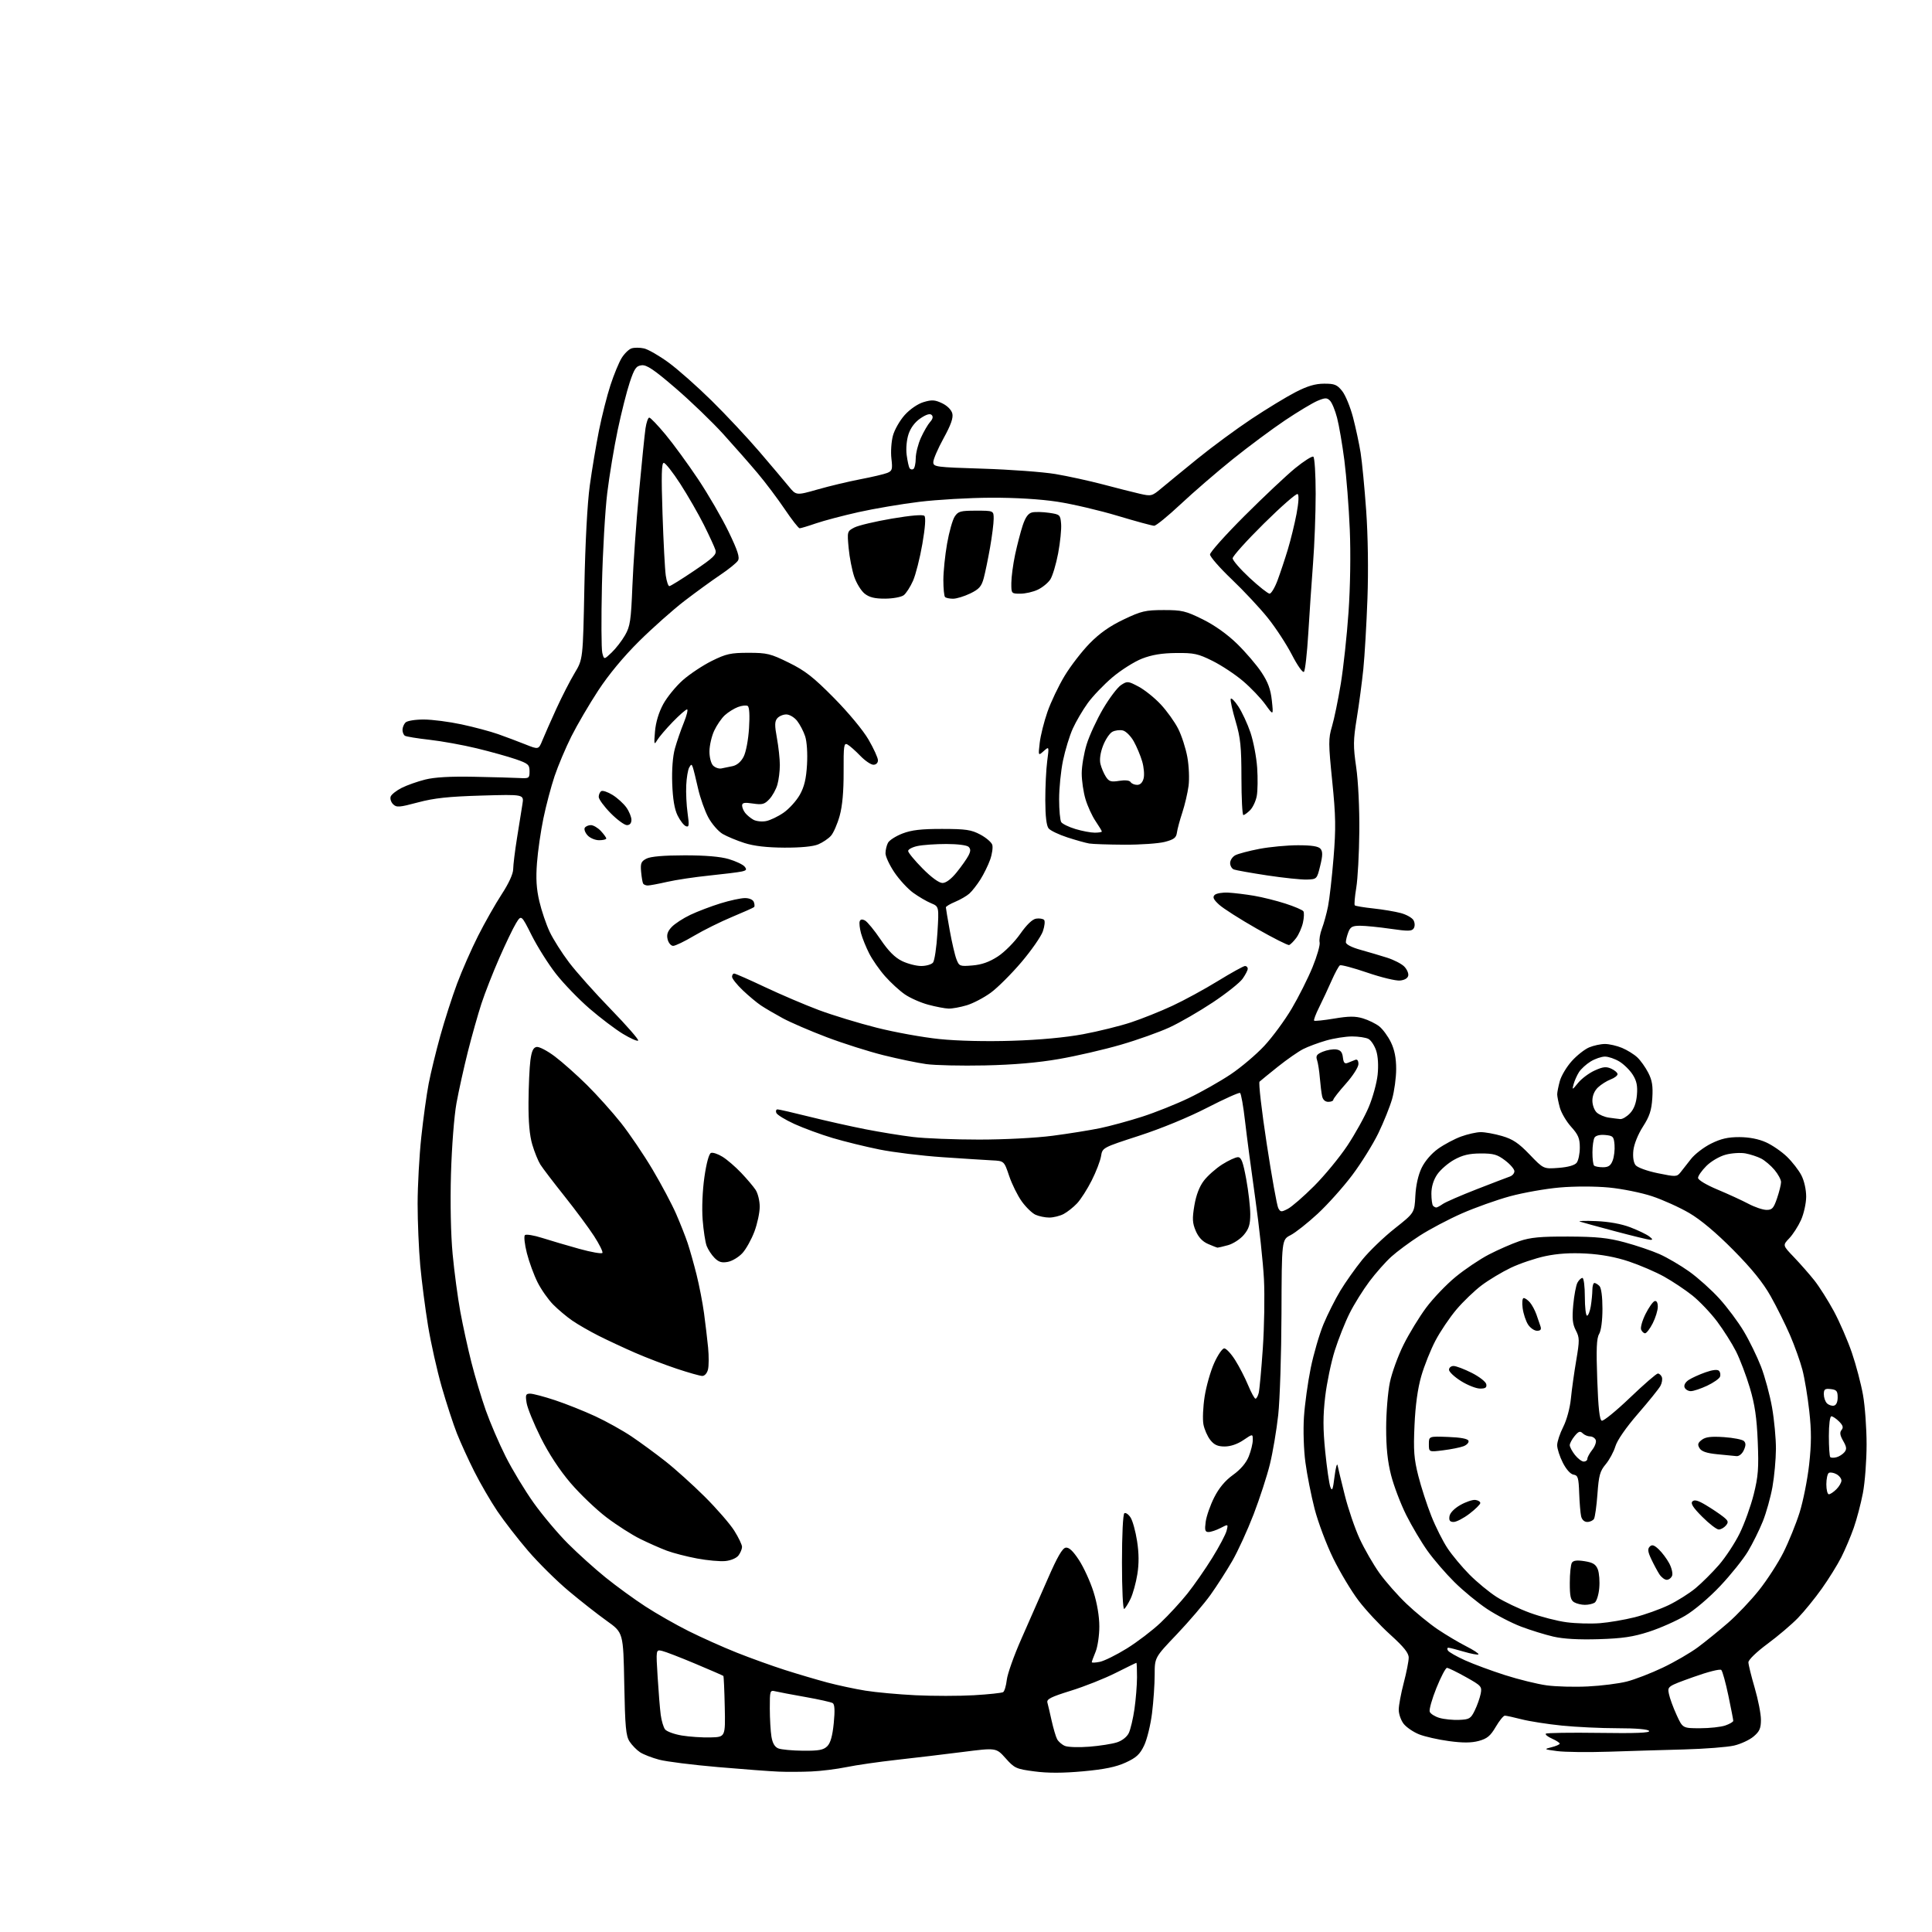 <?xml version="1.0" encoding="UTF-8" standalone="no"?>
<svg 
  version="1.1" 
  xmlns="http://www.w3.org/2000/svg" 
  xmlns:xlink="http://www.w3.org/1999/xlink" 
  xmlns:svg="http://www.w3.org/2000/svg"
  xmlns:rdf="http://www.w3.org/1999/02/22-rdf-syntax-ns#"
  xmlns:cc="http://creativecommons.org/ns#"
  xmlns:dc="http://purl.org/dc/elements/1.1/"
  viewBox="0 0 768 768"
  width="768"
  height="768"
>
<style>svg {background-color: white; }</style>"
<path stroke="none" fill="black" fill-rule="evenodd" d="M322.50,704.19C318.65,704.36 312.80,704.39 309.50,704.25C306.20,704.12 295.34,703.30 285.37,702.44C275.39,701.58 264.90,700.27 262.05,699.51C259.21,698.76 255.78,697.43 254.45,696.56C253.12,695.69 251.24,693.77 250.28,692.31C248.80,690.05 248.48,686.54 248.15,669.33C247.77,649.01 247.77,649.01 241.21,644.33C237.60,641.76 230.76,636.39 226.01,632.40C221.25,628.41 214.02,621.25 209.93,616.49C205.84,611.73 200.33,604.61 197.67,600.67C195.02,596.73 190.92,589.67 188.57,585.00C186.21,580.33 183.10,573.50 181.64,569.83C180.19,566.16 177.47,557.83 175.60,551.33C173.73,544.82 171.28,533.88 170.15,527.00C169.02,520.12 167.63,509.32 167.05,503.00C166.48,496.68 166.01,485.65 166.01,478.50C166.02,471.35 166.67,459.43 167.47,452.00C168.26,444.57 169.59,435.01 170.41,430.74C171.23,426.48 173.31,417.95 175.02,411.78C176.73,405.61 179.73,396.28 181.69,391.03C183.65,385.79 187.41,377.23 190.06,372.00C192.70,366.77 196.91,359.35 199.42,355.50C202.25,351.17 203.99,347.36 204.00,345.50C204.01,343.85 204.70,338.23 205.54,333.00C206.38,327.77 207.34,321.76 207.68,319.63C208.30,315.76 208.30,315.76 191.40,316.25C178.27,316.64 172.63,317.24 166.14,318.97C158.65,320.97 157.61,321.04 156.25,319.68C155.41,318.84 154.99,317.47 155.31,316.62C155.64,315.78 157.61,314.23 159.70,313.18C161.79,312.13 165.97,310.65 169.00,309.89C172.72,308.95 179.02,308.59 188.50,308.78C196.20,308.93 204.30,309.16 206.50,309.28C210.30,309.49 210.50,309.35 210.50,306.60C210.50,303.97 209.97,303.51 205.00,301.79C201.97,300.75 195.00,298.80 189.50,297.47C184.00,296.14 175.55,294.61 170.72,294.07C165.89,293.53 161.51,292.81 160.97,292.48C160.44,292.15 160.00,291.10 160.00,290.14C160.00,289.18 160.54,287.86 161.20,287.20C161.87,286.53 165.06,286.01 168.45,286.02C171.78,286.02 178.55,286.90 183.50,287.96C188.45,289.02 194.97,290.76 198.00,291.83C201.03,292.90 205.88,294.73 208.80,295.89C214.10,298.01 214.10,298.01 215.63,294.25C216.47,292.19 218.96,286.56 221.15,281.75C223.35,276.94 226.63,270.54 228.44,267.53C231.73,262.06 231.73,262.06 232.30,233.28C232.64,215.72 233.48,200.02 234.45,193.00C235.32,186.68 236.97,176.81 238.11,171.08C239.26,165.35 241.31,157.25 242.67,153.09C244.03,148.92 246.03,144.07 247.12,142.31C248.21,140.54 249.99,138.82 251.07,138.48C252.16,138.13 254.37,138.14 255.99,138.50C257.61,138.85 261.99,141.37 265.71,144.08C269.44,146.80 277.16,153.63 282.87,159.26C288.59,164.89 297.14,174.03 301.88,179.56C306.62,185.10 311.85,191.29 313.50,193.31C316.50,196.99 316.50,196.99 325.00,194.57C329.68,193.23 337.32,191.41 342.00,190.51C346.68,189.62 351.49,188.48 352.71,187.99C354.68,187.18 354.85,186.56 354.35,182.29C354.04,179.66 354.31,175.56 354.95,173.19C355.58,170.82 357.71,167.12 359.66,164.95C361.76,162.64 364.84,160.53 367.14,159.84C370.42,158.86 371.64,158.93 374.51,160.30C376.56,161.28 378.19,162.92 378.56,164.37C378.99,166.11 378.01,168.90 375.08,174.23C372.84,178.32 371.00,182.57 371.00,183.68C371.00,185.60 371.84,185.72 390.75,186.31C401.61,186.65 414.55,187.61 419.50,188.43C424.45,189.26 433.00,191.13 438.50,192.58C444.00,194.04 450.59,195.71 453.15,196.29C457.62,197.31 457.95,197.23 461.65,194.12C463.77,192.34 470.23,187.05 476.00,182.36C481.77,177.67 491.45,170.54 497.50,166.52C503.55,162.51 511.43,157.71 515.00,155.88C519.71,153.45 522.83,152.53 526.34,152.52C530.52,152.50 531.51,152.91 533.54,155.45C534.83,157.06 536.77,161.79 537.86,165.95C538.94,170.10 540.30,176.43 540.87,180.00C541.44,183.57 542.43,193.93 543.08,203.00C543.79,213.05 543.99,226.73 543.58,238.00C543.21,248.18 542.47,260.77 541.94,266.00C541.40,271.23 540.24,280.00 539.34,285.50C537.91,294.34 537.89,296.60 539.11,305.00C539.91,310.49 540.44,321.26 540.35,330.50C540.27,339.30 539.72,349.40 539.13,352.94C538.54,356.48 538.28,359.61 538.55,359.89C538.83,360.16 542.13,360.72 545.89,361.12C549.65,361.52 554.58,362.35 556.85,362.96C559.11,363.57 561.39,364.86 561.91,365.84C562.46,366.86 562.49,368.20 561.99,369.01C561.26,370.20 559.81,370.23 552.76,369.21C548.16,368.54 542.72,368.00 540.67,368.00C537.60,368.00 536.78,368.45 535.98,370.57C535.44,371.98 535.00,373.76 535.00,374.54C535.00,375.40 537.23,376.57 540.75,377.55C543.91,378.43 548.69,379.84 551.37,380.69C554.05,381.54 557.11,383.11 558.18,384.18C559.25,385.25 559.98,386.88 559.80,387.81C559.60,388.87 558.36,389.60 556.49,389.78C554.85,389.93 549.00,388.52 543.50,386.63C538.00,384.75 533.11,383.45 532.64,383.73C532.16,384.02 530.66,386.79 529.30,389.88C527.94,392.97 525.73,397.70 524.39,400.39C523.04,403.08 522.14,405.48 522.38,405.72C522.63,405.96 526.21,405.59 530.33,404.90C536.18,403.92 538.72,403.90 541.79,404.82C543.95,405.47 546.88,406.90 548.28,408.00C549.68,409.11 551.76,411.95 552.91,414.32C554.35,417.29 555.00,420.59 555.00,424.91C555.00,428.37 554.27,433.74 553.39,436.85C552.50,439.96 550.03,446.10 547.90,450.50C545.76,454.90 541.10,462.39 537.52,467.15C533.95,471.90 527.77,478.80 523.80,482.48C519.82,486.16 514.98,489.99 513.03,490.99C509.50,492.80 509.50,492.80 509.41,522.15C509.36,538.29 508.77,556.45 508.11,562.50C507.44,568.55 505.96,577.33 504.82,582.00C503.68,586.67 500.75,595.67 498.32,602.00C495.88,608.33 492.07,616.65 489.85,620.50C487.63,624.35 483.74,630.41 481.21,633.96C478.67,637.51 472.64,644.57 467.80,649.66C459.00,658.89 459.00,658.89 459.00,665.72C459.00,669.48 458.53,676.37 457.95,681.03C457.37,685.69 455.96,691.47 454.80,693.87C453.11,697.41 451.69,698.71 447.45,700.65C443.63,702.40 439.02,703.35 430.57,704.12C422.55,704.85 416.54,704.87 411.22,704.16C403.93,703.20 403.29,702.91 399.75,698.94C396.00,694.74 396.00,694.74 382.75,696.43C375.46,697.36 363.65,698.77 356.50,699.56C349.35,700.36 340.35,701.65 336.50,702.45C332.65,703.24 326.35,704.03 322.50,704.19zM639.50,696.33C631.25,696.60 622.02,696.49 619.00,696.09C613.71,695.38 613.62,695.33 616.75,694.55C618.54,694.11 620.00,693.47 620.00,693.12C620.00,692.77 618.62,691.88 616.94,691.13C615.26,690.39 614.16,689.50 614.50,689.17C614.84,688.83 624.36,688.69 635.67,688.85C650.17,689.07 656.02,688.84 655.55,688.08C655.13,687.41 650.43,687.00 643.05,687.00C636.54,687.00 626.55,686.53 620.86,685.95C615.16,685.37 607.96,684.25 604.86,683.45C601.75,682.65 598.76,682.00 598.20,682.00C597.64,682.00 596.01,684.01 594.57,686.47C592.47,690.06 591.15,691.15 587.83,692.05C584.88,692.84 581.51,692.86 575.96,692.11C571.71,691.54 566.36,690.33 564.09,689.42C561.82,688.51 559.07,686.63 557.98,685.25C556.89,683.86 556.01,681.33 556.02,679.62C556.03,677.90 556.92,673.12 558.00,669.00C559.08,664.88 559.97,660.37 559.98,658.98C560.00,657.10 558.10,654.74 552.60,649.75C548.53,646.07 542.88,640.00 540.05,636.27C537.22,632.55 532.69,625.00 529.99,619.50C527.29,614.00 523.96,605.14 522.58,599.82C521.21,594.50 519.56,586.17 518.92,581.32C518.25,576.34 518.00,568.50 518.34,563.31C518.67,558.25 519.88,549.49 521.03,543.83C522.19,538.18 524.48,530.31 526.12,526.36C527.77,522.41 530.78,516.43 532.81,513.07C534.84,509.71 538.75,504.19 541.50,500.79C544.25,497.39 550.05,491.80 554.39,488.37C562.28,482.13 562.28,482.13 562.62,475.42C562.84,471.17 563.76,467.06 565.13,464.23C566.44,461.53 569.05,458.51 571.70,456.62C574.12,454.91 578.21,452.73 580.80,451.79C583.38,450.85 586.88,450.06 588.57,450.04C590.26,450.02 594.08,450.71 597.07,451.58C601.37,452.84 603.66,454.37 608.04,458.93C613.58,464.70 613.58,464.70 619.54,464.25C623.36,463.96 625.95,463.22 626.75,462.21C627.44,461.33 628.00,458.62 628.00,456.18C628.00,452.53 627.39,451.07 624.57,447.94C622.68,445.85 620.66,442.42 620.07,440.32C619.49,438.22 619.01,435.82 619.01,435.00C619.01,434.18 619.49,431.78 620.07,429.68C620.66,427.58 622.79,424.02 624.82,421.78C626.84,419.53 629.95,417.09 631.72,416.35C633.49,415.61 636.31,415.00 638.00,415.00C639.69,415.00 642.73,415.70 644.77,416.55C646.81,417.40 649.54,419.09 650.83,420.30C652.13,421.51 654.10,424.26 655.20,426.42C656.76,429.45 657.12,431.73 656.82,436.50C656.51,441.37 655.73,443.75 653.09,447.86C651.14,450.90 649.56,454.83 649.29,457.29C649.01,459.92 649.34,462.13 650.17,463.17C650.92,464.11 654.77,465.50 659.00,466.37C666.14,467.84 666.57,467.83 668.00,466.06C668.83,465.04 670.72,462.63 672.20,460.71C673.69,458.80 677.26,456.05 680.15,454.61C684.09,452.65 686.89,452.01 691.45,452.02C695.35,452.04 699.10,452.77 702.00,454.08C704.48,455.19 708.23,457.77 710.33,459.80C712.44,461.84 715.03,465.17 716.08,467.21C717.20,469.38 717.99,472.91 717.98,475.71C717.97,478.34 717.04,482.52 715.92,485.00C714.80,487.48 712.69,490.74 711.24,492.26C708.60,495.03 708.60,495.03 713.14,499.76C715.63,502.37 719.28,506.52 721.25,509.00C723.21,511.48 726.69,516.98 728.99,521.23C731.28,525.48 734.50,532.90 736.15,537.73C737.80,542.55 739.79,550.10 740.57,554.50C741.36,558.90 742.00,567.75 742.00,574.16C742.00,580.58 741.34,589.29 740.53,593.52C739.72,597.75 738.08,603.97 736.89,607.35C735.71,610.73 733.48,615.98 731.96,619.00C730.43,622.02 726.94,627.65 724.20,631.50C721.47,635.35 717.19,640.61 714.70,643.18C712.20,645.76 706.75,650.39 702.58,653.47C698.22,656.70 695.01,659.81 695.02,660.79C695.03,661.73 696.16,666.30 697.52,670.95C698.88,675.60 700.00,681.29 700.00,683.61C700.00,687.04 699.46,688.28 697.06,690.30C695.44,691.66 691.95,693.28 689.31,693.89C686.66,694.51 677.75,695.20 669.50,695.43C661.25,695.65 647.75,696.05 639.50,696.33zM319.25,695.94C325.52,695.99 327.35,695.65 328.86,694.14C330.14,692.86 330.93,690.05 331.43,685.00C331.93,679.92 331.80,677.50 331.01,677.01C330.38,676.62 325.51,675.53 320.19,674.59C314.86,673.65 309.49,672.63 308.25,672.33C306.07,671.80 306.00,672.01 306.01,679.14C306.02,683.19 306.31,688.23 306.66,690.34C307.08,692.93 307.97,694.45 309.39,695.02C310.55,695.49 314.99,695.90 319.25,695.94zM433.00,694.34C437.12,694.02 442.07,693.24 443.99,692.62C446.07,691.95 447.97,690.45 448.72,688.90C449.40,687.47 450.41,683.19 450.96,679.40C451.51,675.60 451.97,669.91 451.98,666.75C451.99,663.59 451.88,661.00 451.73,661.00C451.58,661.00 447.87,662.81 443.48,665.02C439.09,667.24 431.09,670.41 425.70,672.08C417.75,674.55 415.99,675.43 416.36,676.81C416.62,677.74 417.37,680.98 418.04,684.00C418.72,687.02 419.68,690.31 420.20,691.31C420.71,692.30 422.11,693.52 423.32,694.03C424.52,694.53 428.88,694.67 433.00,694.34zM282.43,690.65C288.36,690.50 288.36,690.50 288.10,678.50C287.96,671.91 287.71,666.38 287.55,666.21C287.39,666.05 282.36,663.86 276.38,661.35C270.39,658.83 264.43,656.53 263.12,656.24C260.74,655.72 260.74,655.72 261.42,666.61C261.79,672.60 262.34,679.39 262.65,681.70C262.96,684.02 263.73,686.60 264.36,687.44C264.99,688.28 267.98,689.38 271.00,689.89C274.02,690.39 279.17,690.74 282.43,690.65zM675.80,687.00C679.59,687.00 684.12,686.51 685.85,685.90C687.58,685.30 689.00,684.47 689.00,684.05C689.00,683.64 688.12,679.12 687.05,674.01C685.98,668.89 684.72,664.32 684.24,663.84C683.75,663.35 678.90,664.58 673.10,666.66C662.82,670.35 662.82,670.35 663.42,673.36C663.75,675.02 665.12,678.77 666.46,681.69C668.89,687.00 668.89,687.00 675.80,687.00zM580.00,683.68C584.09,683.52 584.66,683.18 586.23,679.96C587.19,678.01 588.24,675.03 588.58,673.35C589.17,670.42 588.90,670.12 582.68,666.64C579.10,664.64 575.74,663.00 575.20,663.00C574.66,663.00 572.77,666.60 571.00,670.99C569.23,675.39 568.03,679.65 568.34,680.45C568.65,681.26 570.39,682.36 572.20,682.89C574.02,683.43 577.52,683.78 580.00,683.68zM387.14,673.88C392.99,673.54 398.22,672.98 398.76,672.65C399.29,672.32 399.95,670.11 400.22,667.74C400.49,665.38 403.09,658.06 406.01,651.47C408.93,644.89 413.67,634.10 416.55,627.50C420.28,618.93 422.31,615.42 423.64,615.22C424.94,615.02 426.54,616.52 428.92,620.16C430.80,623.04 433.39,628.70 434.67,632.74C436.12,637.30 437.00,642.54 437.00,646.57C437.00,650.14 436.32,654.68 435.50,656.65C434.68,658.63 434.00,660.47 434.00,660.75C434.00,661.02 435.43,660.96 437.19,660.61C438.94,660.26 443.77,657.87 447.94,655.29C452.10,652.71 458.14,648.10 461.36,645.05C464.58,642.00 469.38,636.78 472.03,633.46C474.67,630.14 479.11,623.76 481.88,619.29C484.65,614.82 487.22,609.96 487.59,608.49C488.26,605.81 488.26,605.81 485.18,607.41C483.49,608.28 481.34,609.00 480.42,609.00C479.03,609.00 478.83,608.29 479.28,604.94C479.58,602.70 481.10,598.34 482.66,595.26C484.57,591.47 487.02,588.55 490.15,586.30C493.17,584.13 495.36,581.55 496.40,578.96C497.28,576.76 498.00,573.83 498.00,572.44C498.00,569.93 498.00,569.93 494.27,572.46C491.94,574.05 489.15,575.00 486.84,575.00C484.05,575.00 482.64,574.36 481.10,572.40C479.97,570.97 478.75,568.18 478.38,566.20C478.01,564.22 478.22,559.25 478.86,555.16C479.50,551.06 481.20,545.07 482.65,541.85C484.09,538.63 485.90,536.00 486.66,536.00C487.42,536.00 489.37,538.08 490.98,540.63C492.60,543.18 494.92,547.68 496.14,550.63C497.37,553.58 498.69,556.00 499.08,556.00C499.46,556.00 500.04,554.97 500.36,553.71C500.67,552.45 501.41,544.46 501.99,535.96C502.57,527.46 502.78,515.10 502.44,508.50C502.10,501.90 500.55,487.50 499.00,476.50C497.44,465.50 495.61,451.65 494.93,445.72C494.26,439.79 493.36,434.72 492.94,434.46C492.52,434.21 486.63,436.86 479.84,440.35C472.48,444.14 461.59,448.63 452.86,451.46C438.23,456.21 438.23,456.21 437.68,459.61C437.37,461.48 435.71,465.82 433.97,469.25C432.24,472.69 429.63,476.78 428.16,478.34C426.70,479.90 424.28,481.81 422.80,482.59C421.31,483.37 418.75,484.00 417.10,484.00C415.45,484.00 412.98,483.49 411.63,482.88C410.27,482.26 407.81,479.87 406.16,477.57C404.51,475.27 402.25,470.71 401.15,467.44C399.15,461.50 399.15,461.50 394.33,461.26C391.67,461.12 382.80,460.56 374.62,460.00C366.43,459.44 355.18,458.07 349.62,456.95C344.05,455.83 335.68,453.77 331.00,452.38C326.32,450.99 319.49,448.48 315.81,446.81C312.13,445.13 308.88,443.14 308.59,442.38C308.30,441.62 308.52,441.00 309.09,441.00C309.65,441.00 315.38,442.31 321.81,443.92C328.24,445.52 338.23,447.76 344.00,448.89C349.77,450.02 358.31,451.41 362.97,451.97C367.63,452.54 379.42,453.00 389.17,453.00C399.25,453.00 411.88,452.35 418.45,451.48C424.81,450.65 433.27,449.29 437.26,448.47C441.24,447.64 448.77,445.59 454.00,443.91C459.23,442.23 467.58,438.89 472.57,436.49C477.55,434.10 485.03,429.86 489.19,427.08C493.35,424.30 499.39,419.18 502.62,415.70C505.86,412.21 510.74,405.57 513.48,400.93C516.22,396.30 519.93,388.90 521.74,384.50C523.54,380.10 524.82,375.65 524.57,374.62C524.32,373.59 524.74,371.11 525.49,369.12C526.25,367.13 527.34,363.16 527.91,360.30C528.49,357.44 529.47,348.78 530.10,341.05C531.07,329.18 530.99,324.42 529.58,310.52C528.05,295.45 528.04,293.60 529.48,288.78C530.35,285.87 531.92,278.25 532.98,271.84C534.03,265.43 535.42,252.60 536.06,243.34C536.76,233.35 536.96,219.99 536.56,210.50C536.20,201.70 535.22,189.32 534.41,183.00C533.59,176.68 532.29,169.06 531.51,166.09C530.74,163.11 529.47,160.04 528.69,159.27C527.48,158.05 526.79,158.06 523.74,159.33C521.79,160.15 515.99,163.63 510.85,167.07C505.71,170.52 496.32,177.49 490.00,182.57C483.68,187.65 474.38,195.68 469.34,200.41C464.30,205.13 459.56,209.00 458.80,209.00C458.04,209.00 451.52,207.22 444.31,205.06C437.10,202.89 426.31,200.36 420.35,199.45C413.55,198.41 403.68,197.81 393.90,197.85C385.31,197.88 372.49,198.62 365.40,199.49C358.30,200.36 347.45,202.20 341.28,203.58C335.11,204.96 327.50,206.97 324.37,208.04C321.25,209.12 318.32,210.00 317.87,210.00C317.43,210.00 314.75,206.58 311.93,202.39C309.10,198.20 304.28,191.79 301.20,188.14C298.13,184.49 291.99,177.50 287.56,172.61C283.13,167.73 274.58,159.49 268.56,154.32C260.00,146.95 257.07,144.97 255.06,145.20C252.88,145.46 252.18,146.45 250.33,152.00C249.14,155.57 246.99,164.07 245.56,170.88C244.12,177.70 242.25,188.95 241.40,195.88C240.54,202.82 239.59,219.36 239.28,232.64C238.98,245.91 239.04,258.01 239.42,259.52C240.11,262.27 240.11,262.27 243.14,259.39C244.81,257.80 247.21,254.70 248.47,252.50C250.50,248.97 250.84,246.66 251.39,232.84C251.74,224.22 252.91,207.57 254.00,195.84C255.09,184.10 256.26,172.59 256.60,170.25C256.95,167.91 257.62,166.00 258.09,166.00C258.57,166.00 261.48,169.04 264.56,172.75C267.65,176.46 273.48,184.45 277.52,190.50C281.56,196.55 287.00,205.93 289.62,211.35C293.25,218.88 294.13,221.58 293.35,222.85C292.79,223.76 289.65,226.30 286.37,228.50C283.09,230.70 276.68,235.36 272.12,238.85C267.57,242.35 259.46,249.55 254.10,254.85C247.91,260.98 241.96,268.15 237.80,274.50C234.20,280.00 229.40,288.20 227.13,292.73C224.86,297.25 221.86,304.37 220.45,308.54C219.05,312.72 217.05,320.27 216.01,325.32C214.96,330.37 213.81,338.32 213.46,343.00C212.98,349.23 213.23,353.32 214.40,358.31C215.28,362.06 217.13,367.51 218.51,370.42C219.88,373.33 223.35,378.81 226.21,382.58C229.07,386.36 236.56,394.76 242.86,401.24C249.15,407.72 254.02,413.31 253.68,413.65C253.34,414.00 250.60,412.79 247.60,410.97C244.60,409.15 238.62,404.62 234.32,400.91C230.02,397.19 224.03,390.98 221.00,387.11C217.97,383.24 213.64,376.36 211.36,371.83C207.22,363.59 207.22,363.59 205.11,367.04C203.95,368.94 200.95,375.19 198.44,380.92C195.93,386.65 192.75,394.75 191.39,398.92C190.03,403.09 187.60,411.68 186.00,418.00C184.41,424.32 182.36,433.55 181.46,438.50C180.53,443.61 179.59,455.77 179.27,466.65C178.94,478.30 179.20,490.79 179.93,498.55C180.59,505.56 181.96,515.84 182.98,521.40C184.00,526.95 185.99,536.06 187.41,541.64C188.82,547.22 191.39,555.77 193.11,560.64C194.83,565.51 198.38,573.77 201.01,579.00C203.64,584.23 208.65,592.51 212.15,597.42C215.64,602.32 221.76,609.59 225.75,613.58C229.73,617.57 236.48,623.65 240.75,627.09C245.01,630.53 252.10,635.69 256.50,638.55C260.90,641.42 268.65,645.84 273.73,648.38C278.81,650.92 287.40,654.77 292.83,656.93C298.27,659.10 306.94,662.22 312.10,663.87C317.27,665.52 324.88,667.76 329.00,668.86C333.12,669.95 339.88,671.39 344.00,672.06C348.12,672.73 357.12,673.55 364.00,673.89C370.88,674.22 381.29,674.22 387.14,673.88zM631.20,670.39C636.54,670.13 643.52,669.25 646.70,668.43C649.89,667.62 656.33,665.13 661.00,662.90C665.67,660.68 671.98,657.02 675.00,654.77C678.02,652.52 683.39,648.16 686.93,645.09C690.47,642.02 696.01,636.18 699.24,632.12C702.47,628.05 706.84,621.30 708.94,617.11C711.04,612.92 713.93,605.80 715.36,601.28C716.78,596.76 718.49,588.17 719.16,582.19C720.08,573.85 720.10,568.89 719.21,560.91C718.58,555.18 717.35,547.80 716.48,544.50C715.62,541.20 713.40,535.00 711.56,530.73C709.71,526.46 706.25,519.48 703.85,515.23C700.80,509.81 696.36,504.33 689.00,496.89C682.19,490.01 676.04,484.85 671.50,482.20C667.65,479.95 661.01,476.95 656.75,475.53C652.48,474.11 644.75,472.55 639.57,472.06C634.10,471.54 625.90,471.53 620.00,472.05C614.41,472.53 605.52,474.11 600.24,475.54C594.96,476.98 586.33,480.06 581.06,482.38C575.79,484.70 568.26,488.68 564.33,491.22C560.39,493.76 555.33,497.51 553.08,499.55C550.83,501.58 546.91,506.00 544.38,509.37C541.85,512.74 538.30,518.42 536.51,522.00C534.71,525.57 532.05,532.27 530.59,536.89C529.14,541.50 527.42,549.75 526.78,555.22C525.89,562.82 525.89,567.94 526.79,576.96C527.44,583.44 528.36,589.80 528.83,591.08C529.54,592.98 529.85,592.21 530.50,586.95C530.95,583.40 531.49,581.40 531.71,582.50C531.92,583.60 533.21,588.93 534.57,594.35C535.92,599.76 538.59,607.57 540.49,611.69C542.40,615.81 545.94,621.95 548.36,625.34C550.79,628.73 555.64,634.23 559.14,637.56C562.64,640.90 568.20,645.45 571.50,647.68C574.80,649.90 579.91,652.94 582.85,654.43C585.79,655.92 587.97,657.36 587.70,657.64C587.42,657.91 584.82,657.43 581.92,656.57C579.01,655.71 576.24,655.00 575.76,655.00C575.28,655.00 575.19,655.51 575.58,656.12C575.96,656.74 579.02,658.49 582.39,660.01C585.75,661.53 592.91,664.17 598.29,665.89C603.67,667.61 611.10,669.44 614.79,669.95C618.48,670.46 625.87,670.66 631.20,670.39zM635.50,651.60C627.58,651.84 621.46,651.50 617.50,650.58C614.20,649.82 608.41,648.03 604.64,646.60C600.87,645.17 594.78,642.01 591.11,639.57C587.44,637.13 581.61,632.34 578.17,628.92C574.72,625.51 569.90,619.92 567.46,616.50C565.02,613.08 561.21,606.66 558.99,602.23C556.78,597.80 554.07,590.69 552.98,586.43C551.58,580.96 551.01,575.42 551.02,567.59C551.03,561.49 551.69,553.35 552.50,549.50C553.30,545.65 555.76,538.90 557.96,534.50C560.15,530.10 564.19,523.49 566.92,519.82C569.66,516.14 574.90,510.65 578.57,507.63C582.24,504.60 588.23,500.57 591.87,498.68C595.52,496.79 600.98,494.40 604.00,493.37C608.39,491.88 612.34,491.51 623.50,491.55C634.71,491.60 639.15,492.05 645.80,493.84C650.36,495.06 656.60,497.18 659.67,498.53C662.73,499.89 668.06,503.01 671.51,505.47C674.96,507.93 680.35,512.77 683.48,516.22C686.62,519.68 690.98,525.52 693.18,529.22C695.39,532.91 698.46,539.21 700.02,543.22C701.57,547.23 703.55,554.55 704.42,559.50C705.29,564.45 705.98,571.88 705.96,576.00C705.94,580.12 705.32,586.90 704.58,591.06C703.84,595.22 702.10,601.42 700.72,604.84C699.34,608.26 696.70,613.59 694.85,616.68C693.01,619.77 688.07,625.94 683.87,630.40C679.47,635.08 673.55,640.10 669.87,642.28C666.37,644.35 659.90,647.22 655.50,648.64C649.19,650.68 644.97,651.31 635.50,651.60zM636.00,645.24C639.58,644.96 645.78,643.90 649.80,642.89C653.81,641.88 659.88,639.71 663.30,638.07C666.71,636.43 671.52,633.40 674.00,631.34C676.48,629.29 680.66,625.12 683.31,622.08C685.95,619.03 689.67,613.38 691.56,609.52C693.46,605.66 695.96,598.69 697.13,594.04C698.92,586.87 699.17,583.65 698.73,573.04C698.34,563.55 697.58,558.36 695.60,551.70C694.16,546.87 691.68,540.34 690.10,537.20C688.51,534.06 685.12,528.70 682.56,525.29C679.99,521.88 675.57,517.23 672.72,514.96C669.87,512.69 664.83,509.33 661.52,507.49C658.21,505.64 651.92,502.94 647.55,501.47C642.29,499.71 636.54,498.64 630.55,498.31C624.41,497.96 619.17,498.30 614.26,499.34C610.28,500.19 604.13,502.27 600.60,503.95C597.07,505.64 591.85,508.77 589.00,510.91C586.15,513.05 581.63,517.39 578.95,520.56C576.27,523.73 572.52,529.29 570.61,532.93C568.70,536.56 566.17,542.90 564.98,547.02C563.56,551.93 562.64,558.63 562.29,566.53C561.83,576.60 562.08,579.89 563.80,586.68C564.93,591.15 567.26,598.33 568.98,602.65C570.69,606.97 573.60,612.75 575.44,615.50C577.27,618.25 581.19,622.94 584.14,625.92C587.09,628.90 591.93,632.89 594.89,634.79C597.86,636.69 603.85,639.54 608.20,641.13C612.56,642.72 619.13,644.41 622.81,644.88C626.49,645.36 632.42,645.52 636.00,645.24zM446.88,639.58C446.39,639.88 446.00,631.78 446.00,621.12C446.00,610.11 446.40,601.87 446.96,601.53C447.48,601.20 448.59,601.96 449.41,603.22C450.23,604.48 451.40,608.69 452.00,612.58C452.76,617.44 452.79,621.57 452.11,625.80C451.57,629.18 450.36,633.54 449.44,635.49C448.51,637.44 447.36,639.28 446.88,639.58zM630.00,637.95C628.62,637.95 626.71,637.48 625.75,636.92C624.36,636.11 624.00,634.54 624.02,629.20C624.02,625.52 624.40,621.92 624.85,621.21C625.43,620.30 626.92,620.12 629.91,620.60C633.24,621.13 634.37,621.84 635.17,623.89C635.72,625.33 635.97,628.69 635.72,631.36C635.48,634.03 634.65,636.61 633.89,637.09C633.12,637.57 631.38,637.96 630.00,637.95zM662.55,628.00C661.72,628.00 660.40,626.99 659.60,625.75C658.81,624.51 657.36,621.81 656.39,619.74C655.03,616.86 654.89,615.71 655.80,614.80C656.70,613.90 657.53,614.15 659.36,615.87C660.67,617.10 662.55,619.60 663.53,621.42C664.51,623.25 665.03,625.47 664.69,626.37C664.34,627.27 663.38,628.00 662.55,628.00zM288.33,620.54C286.22,620.75 281.15,620.29 277.06,619.52C272.97,618.75 267.57,617.36 265.06,616.42C262.55,615.48 257.80,613.38 254.50,611.75C251.20,610.13 245.15,606.26 241.06,603.15C236.98,600.04 230.55,593.90 226.79,589.50C222.44,584.41 218.14,577.85 214.95,571.46C212.19,565.93 209.67,559.75 209.34,557.71C208.81,554.46 208.99,554.00 210.76,554.00C211.86,554.00 216.31,555.17 220.64,556.61C224.96,558.04 232.15,560.91 236.62,562.98C241.08,565.05 247.61,568.69 251.12,571.06C254.63,573.43 260.65,577.84 264.50,580.87C268.35,583.89 275.38,590.22 280.12,594.93C284.86,599.65 290.15,605.73 291.87,608.45C293.59,611.17 294.99,614.09 294.97,614.95C294.95,615.80 294.31,617.33 293.55,618.33C292.75,619.38 290.52,620.33 288.33,620.54zM683.23,608.00C682.40,608.00 679.45,605.74 676.69,602.97C673.01,599.30 671.96,597.64 672.76,596.84C673.57,596.03 675.03,596.44 678.18,598.34C680.56,599.77 683.60,601.81 684.95,602.88C687.04,604.53 687.21,605.05 686.08,606.41C685.35,607.28 684.07,608.00 683.23,608.00zM577.85,605.00C576.37,605.00 575.94,604.44 576.18,602.78C576.38,601.42 578.05,599.67 580.50,598.27C582.70,597.02 585.40,596.11 586.50,596.25C587.60,596.39 588.47,596.95 588.44,597.50C588.40,598.04 586.46,599.96 584.11,601.75C581.76,603.54 578.95,605.00 577.85,605.00zM630.96,605.00C629.79,605.00 628.84,604.12 628.52,602.75C628.24,601.51 627.89,597.35 627.75,593.50C627.53,587.37 627.25,586.46 625.50,586.19C624.30,586.01 622.60,584.11 621.25,581.45C620.01,579.02 619.00,575.88 619.00,574.49C619.00,573.10 620.08,569.83 621.40,567.23C622.78,564.51 624.08,559.74 624.45,556.00C624.80,552.42 625.76,545.57 626.58,540.76C627.93,532.77 627.92,531.74 626.40,528.81C625.11,526.31 624.89,524.12 625.39,518.71C625.74,514.92 626.49,510.95 627.05,509.90C627.61,508.86 628.50,508.00 629.04,508.00C629.57,508.00 630.00,511.35 630.00,515.50C630.00,519.62 630.39,523.00 630.87,523.00C631.35,523.00 632.02,521.31 632.36,519.25C632.70,517.19 632.98,514.26 632.99,512.75C633.00,511.24 633.36,510.00 633.80,510.00C634.24,510.00 635.14,510.54 635.80,511.20C636.53,511.93 637.00,515.47 637.00,520.24C637.00,524.94 636.47,528.95 635.68,530.29C634.66,531.99 634.49,536.19 634.93,548.42C635.33,559.71 635.86,564.46 636.73,564.75C637.41,564.97 642.47,560.84 647.97,555.58C653.48,550.31 658.45,546.00 659.02,546.00C659.59,546.00 660.31,546.64 660.61,547.42C660.91,548.20 660.66,549.77 660.05,550.90C659.45,552.03 655.44,557.01 651.14,561.96C646.36,567.47 642.87,572.51 642.14,574.94C641.48,577.12 639.75,580.33 638.29,582.07C636.02,584.77 635.54,586.48 635.01,593.90C634.66,598.67 634.04,603.12 633.63,603.79C633.22,604.45 632.02,605.00 630.96,605.00zM727.00,594.00C727.55,594.00 728.90,593.10 730.00,592.00C731.10,590.90 732.00,589.34 732.00,588.54C732.00,587.73 731.09,586.58 729.98,585.99C728.87,585.39 727.52,585.18 726.98,585.51C726.44,585.85 726.00,587.89 726.00,590.06C726.00,592.23 726.45,594.00 727.00,594.00zM629.57,581.00C630.36,581.00 631.00,580.51 631.00,579.91C631.00,579.31 631.87,577.70 632.94,576.34C634.01,574.98 634.64,573.23 634.34,572.44C634.03,571.65 633.02,571.00 632.09,571.00C631.16,571.00 629.83,570.44 629.13,569.75C628.11,568.75 627.48,568.97 625.93,570.86C624.87,572.16 624.00,573.79 624.00,574.48C624.00,575.17 624.93,576.92 626.07,578.37C627.21,579.81 628.79,581.00 629.57,581.00zM730.03,579.28C731.08,579.01 732.49,578.11 733.18,577.29C734.18,576.08 734.08,575.21 732.69,572.78C731.41,570.55 731.24,569.41 732.04,568.45C732.86,567.46 732.61,566.61 731.07,565.07C729.93,563.93 728.55,563.00 728.00,563.00C727.42,563.00 727.00,566.28 727.00,570.83C727.00,575.14 727.25,578.92 727.56,579.22C727.86,579.53 728.98,579.56 730.03,579.28zM690.27,578.83C689.30,578.74 685.85,578.40 682.60,578.08C678.42,577.67 676.38,576.97 675.60,575.69C674.72,574.24 674.90,573.58 676.50,572.35C678.00,571.20 680.19,570.94 685.32,571.28C689.07,571.54 692.64,572.24 693.24,572.84C694.05,573.65 694.03,574.63 693.19,576.47C692.53,577.94 691.30,578.93 690.27,578.83zM573.68,576.52C568.00,577.23 568.00,577.23 568.00,574.07C568.00,570.92 568.00,570.92 575.67,571.21C580.68,571.40 583.48,571.93 583.75,572.74C583.98,573.43 583.08,574.40 581.77,574.90C580.45,575.40 576.81,576.13 573.68,576.52zM728.98,558.77C729.94,558.58 730.50,557.36 730.50,555.49C730.50,552.97 730.07,552.45 727.75,552.18C725.44,551.92 725.00,552.24 725.00,554.23C725.00,555.54 725.55,557.15 726.23,557.83C726.91,558.51 728.14,558.93 728.98,558.77zM672.12,553.00C671.07,553.00 669.96,552.33 669.64,551.50C669.30,550.61 669.96,549.42 671.30,548.54C672.53,547.73 675.52,546.38 677.95,545.52C680.74,544.53 682.71,544.31 683.31,544.91C683.84,545.44 684.02,546.50 683.72,547.28C683.42,548.06 681.12,549.66 678.60,550.85C676.08,552.03 673.17,553.00 672.12,553.00zM588.32,551.98C586.77,551.97 583.36,550.62 580.75,548.98C578.14,547.34 576.00,545.32 576.00,544.50C576.00,543.67 576.82,543.00 577.82,543.00C578.82,543.00 582.08,544.24 585.07,545.75C588.06,547.26 590.65,549.29 590.82,550.25C591.07,551.58 590.47,552.00 588.32,551.98zM279.14,546.96C278.24,546.94 273.68,545.65 269.00,544.09C264.32,542.53 256.90,539.69 252.50,537.77C248.10,535.85 241.57,532.81 238.00,531.01C234.43,529.21 229.70,526.49 227.50,524.97C225.30,523.46 221.88,520.59 219.91,518.60C217.94,516.61 215.14,512.63 213.69,509.74C212.24,506.86 210.33,501.64 209.44,498.14C208.55,494.64 208.20,491.42 208.66,490.98C209.12,490.54 212.20,491.04 215.50,492.09C218.80,493.14 225.43,495.09 230.24,496.43C235.04,497.76 239.20,498.49 239.47,498.05C239.74,497.61 238.25,494.61 236.16,491.38C234.07,488.14 228.77,481.00 224.39,475.50C220.01,470.00 215.69,464.34 214.80,462.92C213.91,461.50 212.46,457.94 211.59,454.99C210.51,451.34 210.03,445.96 210.09,438.07C210.14,431.71 210.47,424.26 210.84,421.51C211.33,417.82 211.97,416.43 213.30,416.18C214.29,415.99 217.55,417.69 220.55,419.95C223.55,422.21 229.29,427.31 233.30,431.28C237.31,435.25 243.39,442.02 246.81,446.33C250.22,450.63 255.88,458.98 259.39,464.89C262.90,470.80 267.12,478.75 268.78,482.56C270.44,486.38 272.50,491.59 273.35,494.14C274.20,496.69 275.79,502.31 276.88,506.64C277.96,510.96 279.30,517.88 279.86,522.00C280.42,526.12 281.14,532.27 281.48,535.67C281.81,539.06 281.79,542.99 281.43,544.42C281.06,545.91 280.09,546.98 279.14,546.96zM653.95,530.00C653.39,530.00 652.68,529.33 652.36,528.50C652.05,527.68 652.85,524.88 654.14,522.30C655.44,519.71 657.06,517.42 657.75,517.21C658.53,516.98 659.00,517.82 659.00,519.46C659.00,520.90 658.09,523.86 656.98,526.04C655.87,528.22 654.50,530.00 653.95,530.00zM610.99,529.00C609.92,529.00 608.32,527.89 607.43,526.54C606.55,525.18 605.58,522.26 605.28,520.04C604.97,517.71 605.15,516.00 605.71,516.00C606.25,516.00 607.36,516.79 608.18,517.75C609.00,518.71 610.15,520.85 610.74,522.50C611.33,524.15 612.07,526.29 612.37,527.25C612.78,528.51 612.39,529.00 610.99,529.00zM289.35,501.61C286.94,502.07 285.71,501.71 284.06,500.06C282.88,498.88 281.47,496.73 280.91,495.28C280.36,493.82 279.64,489.12 279.31,484.83C278.96,480.28 279.25,473.24 280.01,467.92C280.81,462.34 281.83,458.62 282.63,458.31C283.36,458.03 285.42,458.72 287.22,459.84C289.03,460.96 292.35,463.82 294.60,466.19C296.86,468.56 299.45,471.61 300.35,472.97C301.26,474.33 302.00,477.35 302.00,479.68C302.00,482.02 301.05,486.47 299.89,489.57C298.72,492.68 296.59,496.52 295.14,498.11C293.69,499.70 291.08,501.28 289.35,501.61zM484.00,495.96C483.73,495.94 482.02,495.28 480.21,494.49C478.01,493.54 476.40,491.82 475.32,489.28C473.99,486.14 473.90,484.44 474.78,479.20C475.47,475.10 476.78,471.66 478.55,469.35C480.04,467.39 483.32,464.49 485.83,462.89C488.34,461.30 491.16,460.00 492.09,460.00C493.44,460.00 494.12,461.81 495.40,468.75C496.28,473.56 497.00,479.83 497.00,482.67C497.00,486.77 496.46,488.48 494.44,490.89C493.03,492.57 490.21,494.40 488.19,494.97C486.16,495.53 484.27,495.97 484.00,495.96zM656.00,492.85C655.17,492.80 648.88,491.27 642.00,489.44C635.12,487.61 628.83,485.88 628.00,485.60C627.17,485.32 630.10,485.23 634.50,485.41C639.57,485.62 644.53,486.52 648.06,487.87C651.12,489.04 654.49,490.66 655.56,491.47C656.99,492.55 657.10,492.91 656.00,492.85zM511.92,480.54C513.49,479.73 518.19,475.65 522.36,471.48C526.53,467.31 532.48,460.09 535.58,455.43C538.68,450.77 542.52,443.85 544.11,440.05C545.71,436.25 547.29,430.48 547.63,427.22C548.01,423.59 547.79,419.88 547.05,417.64C546.38,415.63 545.01,413.54 543.99,412.99C542.97,412.45 540.03,412.00 537.47,412.00C534.91,412.00 530.26,412.73 527.15,413.63C524.04,414.52 519.92,416.06 518.00,417.04C516.08,418.02 511.57,421.16 508.00,424.01C504.43,426.87 501.13,429.55 500.69,429.97C500.24,430.39 501.52,441.47 503.53,454.60C505.53,467.72 507.61,479.26 508.13,480.24C508.99,481.85 509.33,481.88 511.92,480.54zM702.16,480.95C704.44,480.99 705.04,480.34 706.41,476.32C707.28,473.75 708.00,470.86 708.00,469.90C708.00,468.94 706.82,466.75 705.38,465.04C703.94,463.33 701.56,461.31 700.10,460.55C698.63,459.79 695.83,458.87 693.87,458.50C691.92,458.14 688.36,458.36 685.97,459.01C683.52,459.67 680.18,461.62 678.31,463.49C676.49,465.31 675.00,467.44 675.00,468.22C675.00,469.04 678.25,471.00 682.75,472.88C687.01,474.66 692.52,477.20 695.00,478.51C697.48,479.83 700.70,480.93 702.16,480.95zM570.94,480.00C571.28,480.00 572.45,479.37 573.55,478.60C574.64,477.84 580.71,475.20 587.02,472.74C593.33,470.28 599.29,468.00 600.25,467.67C601.21,467.33 602.00,466.40 602.00,465.58C602.00,464.77 600.35,462.84 598.32,461.30C595.22,458.93 593.71,458.50 588.57,458.52C584.01,458.54 581.39,459.17 578.04,461.02C575.58,462.39 572.55,465.03 571.29,466.90C569.81,469.09 569.00,471.78 569.00,474.48C569.00,476.78 569.30,478.97 569.67,479.33C570.03,479.70 570.61,480.00 570.94,480.00zM637.19,464.00C639.37,464.00 640.29,463.36 641.07,461.31C641.64,459.83 641.96,457.01 641.80,455.06C641.53,451.81 641.20,451.47 638.10,451.18C636.06,450.98 634.38,451.38 633.87,452.18C633.41,452.90 633.02,455.56 633.02,458.08C633.01,460.60 633.30,462.97 633.67,463.33C634.03,463.70 635.62,464.00 637.19,464.00zM644.08,444.85C644.94,444.93 646.69,443.89 647.97,442.53C649.53,440.87 650.42,438.50 650.70,435.28C651.01,431.68 650.61,429.70 649.06,427.24C647.94,425.45 645.55,423.09 643.76,421.99C641.97,420.90 639.38,420.01 638.00,420.01C636.62,420.01 634.06,420.88 632.30,421.96C630.55,423.03 628.46,424.94 627.66,426.20C626.86,427.47 625.90,429.62 625.53,431.00C624.88,433.38 624.97,433.35 627.35,430.43C628.73,428.75 631.69,426.54 633.94,425.53C637.23,424.04 638.50,423.91 640.51,424.82C641.88,425.45 643.00,426.43 643.00,427.00C643.00,427.58 641.76,428.52 640.25,429.09C638.74,429.66 636.49,431.08 635.25,432.24C633.83,433.57 633.00,435.52 633.00,437.52C633.00,439.27 633.78,441.39 634.75,442.26C635.71,443.13 637.85,444.03 639.50,444.27C641.15,444.51 643.21,444.77 644.08,444.85zM528.02,438.00C526.77,438.00 525.86,437.16 525.56,435.75C525.29,434.51 524.89,431.25 524.66,428.50C524.44,425.75 523.94,422.56 523.55,421.40C522.98,419.71 523.42,419.07 525.83,418.07C527.47,417.39 529.87,416.99 531.16,417.17C532.89,417.41 533.58,418.24 533.82,420.33C534.08,422.52 534.53,423.01 535.82,422.48C536.75,422.11 538.06,421.58 538.75,421.30C539.53,420.98 540.00,421.62 540.00,422.98C540.00,424.20 537.78,427.67 535.00,430.79C532.25,433.87 530.00,436.76 530.00,437.20C530.00,437.64 529.11,438.00 528.02,438.00zM391.50,423.52C382.15,423.72 371.64,423.48 368.14,422.99C364.64,422.50 356.99,420.91 351.14,419.45C345.29,417.99 335.16,414.78 328.63,412.30C322.11,409.83 314.23,406.43 311.13,404.75C308.04,403.07 304.15,400.79 302.50,399.69C300.85,398.59 297.59,395.87 295.25,393.64C292.91,391.41 291.00,389.00 291.00,388.29C291.00,387.58 291.38,387.00 291.85,387.00C292.32,387.00 297.84,389.43 304.10,392.39C310.37,395.35 320.00,399.46 325.50,401.52C331.00,403.57 341.35,406.73 348.50,408.53C355.65,410.34 366.86,412.37 373.42,413.04C380.70,413.79 392.00,414.05 402.42,413.72C413.26,413.38 423.55,412.42 430.58,411.11C436.68,409.97 445.23,407.85 449.58,406.41C453.94,404.97 461.31,402.02 465.97,399.85C470.63,397.69 478.81,393.24 484.14,389.96C489.48,386.68 494.33,384.00 494.92,384.00C495.51,384.00 496.00,384.49 496.00,385.10C496.00,385.70 495.07,387.49 493.94,389.08C492.81,390.67 487.50,394.89 482.13,398.46C476.76,402.03 469.03,406.50 464.94,408.39C460.85,410.28 452.10,413.40 445.50,415.31C438.90,417.23 427.88,419.78 421.00,420.97C412.58,422.44 402.95,423.27 391.50,423.52zM377.09,400.93C375.67,400.90 372.02,400.20 369.00,399.39C365.98,398.58 361.77,396.72 359.66,395.26C357.55,393.80 354.02,390.56 351.81,388.05C349.60,385.55 346.76,381.48 345.51,379.00C344.25,376.52 342.80,372.93 342.27,371.00C341.75,369.07 341.51,366.94 341.74,366.26C342.02,365.42 342.71,365.31 343.86,365.92C344.79,366.42 347.57,369.81 350.03,373.44C353.16,378.07 355.72,380.64 358.57,382.03C360.80,383.11 364.23,384.00 366.19,384.00C368.15,384.00 370.26,383.39 370.88,382.65C371.50,381.90 372.29,376.58 372.64,370.83C373.28,360.36 373.28,360.36 370.10,359.04C368.35,358.32 365.16,356.45 363.00,354.89C360.85,353.33 357.49,349.68 355.54,346.79C353.59,343.89 352.00,340.48 352.00,339.20C352.00,337.92 352.44,336.04 352.99,335.02C353.53,334.01 356.12,332.35 358.74,331.34C362.33,329.95 366.20,329.50 374.50,329.51C383.93,329.52 386.10,329.84 389.68,331.75C391.97,332.97 394.12,334.80 394.44,335.82C394.76,336.83 394.39,339.49 393.60,341.72C392.81,343.95 391.06,347.51 389.71,349.64C388.36,351.76 386.40,354.27 385.34,355.21C384.29,356.15 381.76,357.62 379.71,358.48C377.67,359.33 376.00,360.32 376.00,360.69C376.00,361.05 376.70,365.20 377.55,369.92C378.40,374.64 379.60,379.79 380.22,381.36C381.28,384.09 381.57,384.20 386.58,383.78C390.25,383.48 393.27,382.41 396.65,380.21C399.31,378.48 403.28,374.49 405.52,371.29C408.14,367.55 410.40,365.38 411.90,365.17C413.18,364.98 414.59,365.21 415.04,365.67C415.48,366.12 415.26,368.18 414.55,370.23C413.83,372.28 410.00,377.79 406.03,382.47C402.06,387.14 396.59,392.60 393.88,394.59C391.16,396.58 386.86,398.84 384.31,399.61C381.77,400.37 378.52,400.97 377.09,400.93zM267.59,376.00C266.74,376.00 265.75,374.85 265.40,373.44C264.93,371.57 265.35,370.25 266.99,368.51C268.22,367.20 271.58,365.01 274.45,363.65C277.32,362.29 282.72,360.24 286.44,359.09C290.16,357.94 294.53,357.00 296.14,357.00C297.85,357.00 299.31,357.64 299.65,358.54C299.98,359.39 300.03,360.31 299.76,360.58C299.49,360.84 295.54,362.61 290.99,364.50C286.44,366.40 279.66,369.76 275.93,371.97C272.20,374.19 268.45,376.00 267.59,376.00zM512.44,375.66C511.92,375.82 506.11,372.88 499.52,369.13C492.93,365.38 486.22,361.10 484.61,359.62C482.38,357.58 481.95,356.65 482.83,355.77C483.47,355.13 485.91,354.71 488.25,354.83C490.59,354.96 495.20,355.52 498.50,356.08C501.80,356.64 507.43,358.04 511.00,359.20C514.58,360.35 517.78,361.73 518.12,362.25C518.46,362.77 518.38,364.81 517.94,366.77C517.50,368.74 516.29,371.48 515.26,372.86C514.22,374.24 512.96,375.50 512.44,375.66zM257.50,352.00C256.74,352.00 255.91,351.66 255.66,351.25C255.41,350.84 255.05,348.72 254.85,346.54C254.55,343.15 254.86,342.40 257.00,341.31C258.63,340.47 263.86,340.02 272.07,340.01C280.38,340.00 286.35,340.51 289.70,341.50C292.48,342.33 295.30,343.66 295.97,344.46C296.96,345.66 296.76,346.01 294.84,346.44C293.55,346.73 287.77,347.45 282.00,348.04C276.23,348.63 268.66,349.76 265.19,350.56C261.72,351.35 258.26,352.00 257.50,352.00zM374.65,351.00C376.05,351.00 378.13,349.44 380.30,346.75C382.19,344.41 384.29,341.44 384.96,340.14C385.88,338.38 385.90,337.50 385.04,336.64C384.38,335.98 380.64,335.50 376.20,335.50C371.97,335.50 366.81,335.86 364.75,336.30C362.69,336.73 361.00,337.62 361.00,338.27C361.00,338.91 363.57,342.04 366.72,345.22C370.26,348.80 373.28,351.00 374.65,351.00zM519.50,349.64C517.30,349.71 510.20,348.97 503.73,347.99C497.26,347.01 491.30,345.94 490.48,345.63C489.67,345.32 489.00,344.16 489.00,343.07C489.00,341.97 489.92,340.58 491.04,339.98C492.16,339.38 496.47,338.24 500.63,337.44C504.78,336.65 511.68,336.00 515.97,336.00C521.47,336.00 524.10,336.42 524.93,337.42C525.83,338.51 525.81,340.07 524.80,344.17C523.51,349.47 523.47,349.50 519.50,349.64zM311.78,336.95C304.80,336.91 299.71,336.32 295.93,335.11C292.87,334.13 288.96,332.50 287.24,331.49C285.53,330.47 282.98,327.54 281.58,324.97C280.19,322.41 278.34,317.20 277.48,313.40C276.63,309.61 275.69,305.82 275.40,305.00C274.94,303.70 274.75,303.71 273.96,305.11C273.46,306.00 272.93,309.15 272.79,312.11C272.64,315.08 272.88,320.09 273.33,323.25C274.02,328.15 273.92,328.91 272.65,328.42C271.83,328.10 270.34,326.19 269.35,324.17C268.12,321.68 267.44,317.61 267.22,311.50C267.02,305.87 267.43,300.63 268.30,297.50C269.07,294.75 270.66,290.14 271.84,287.25C273.01,284.36 273.58,282.00 273.11,282.00C272.64,282.00 270.08,284.24 267.42,286.98C264.77,289.72 261.98,292.98 261.24,294.23C260.02,296.27 259.93,295.93 260.37,290.77C260.68,287.12 261.87,283.18 263.65,279.90C265.19,277.08 268.71,272.77 271.47,270.34C274.24,267.91 279.42,264.47 282.98,262.71C288.66,259.90 290.46,259.50 297.53,259.50C304.90,259.50 306.30,259.84 313.55,263.41C320.05,266.60 323.33,269.16 331.50,277.43C337.24,283.24 343.10,290.29 345.25,294.00C347.31,297.55 349.00,301.25 349.00,302.23C349.00,303.27 348.26,304.00 347.20,304.00C346.20,304.00 343.84,302.39 341.95,300.42C340.05,298.45 337.78,296.44 336.90,295.96C335.47,295.18 335.30,296.35 335.35,306.79C335.38,314.68 334.86,320.41 333.77,324.34C332.87,327.56 331.32,331.11 330.32,332.23C329.32,333.36 327.05,334.89 325.28,335.64C323.23,336.51 318.33,336.98 311.78,336.95zM447.00,335.78C440.68,335.75 434.38,335.54 433.00,335.31C431.62,335.08 427.72,333.99 424.33,332.89C420.93,331.79 417.57,330.18 416.85,329.32C415.99,328.28 415.54,324.52 415.52,318.13C415.51,312.83 415.85,305.83 416.28,302.57C417.06,296.64 417.06,296.64 414.88,298.57C412.70,300.50 412.70,300.50 413.30,295.30C413.62,292.45 415.01,286.91 416.37,283.00C417.73,279.09 420.79,272.66 423.17,268.72C425.55,264.77 430.04,258.95 433.15,255.77C437.10,251.73 441.15,248.88 446.65,246.26C453.69,242.90 455.33,242.52 462.55,242.51C469.83,242.50 471.32,242.85 478.10,246.20C482.85,248.55 487.86,252.12 491.78,255.94C495.18,259.26 499.53,264.34 501.45,267.24C504.06,271.17 505.10,274.01 505.58,278.50C506.22,284.50 506.22,284.50 502.97,280.00C501.18,277.52 497.20,273.35 494.11,270.73C491.02,268.10 485.58,264.50 482.02,262.73C476.27,259.86 474.64,259.51 467.52,259.58C461.82,259.64 457.90,260.29 453.96,261.82C450.92,263.01 445.63,266.35 442.21,269.24C438.80,272.13 434.38,276.75 432.39,279.50C430.40,282.25 427.73,286.81 426.45,289.63C425.17,292.45 423.43,298.17 422.56,302.34C421.70,306.51 421.01,313.42 421.02,317.71C421.02,321.99 421.40,326.08 421.85,326.80C422.31,327.51 424.85,328.75 427.50,329.55C430.15,330.35 433.60,331.00 435.16,331.00C436.72,331.00 438.00,330.79 438.00,330.54C438.00,330.29 436.87,328.43 435.50,326.40C434.12,324.37 432.32,320.44 431.50,317.67C430.67,314.90 430.00,310.29 430.00,307.42C430.00,304.56 430.89,299.35 431.97,295.86C433.06,292.36 435.99,286.02 438.49,281.76C440.99,277.51 444.20,273.26 445.63,272.32C448.11,270.70 448.41,270.72 452.60,272.94C455.00,274.22 458.97,277.39 461.40,280.00C463.84,282.60 466.96,286.96 468.34,289.68C469.72,292.40 471.36,297.48 471.99,300.97C472.63,304.46 472.84,309.60 472.47,312.41C472.10,315.21 470.98,319.98 469.99,323.00C468.99,326.02 468.02,329.62 467.84,331.00C467.56,333.03 466.65,333.72 463.00,334.67C460.52,335.31 453.32,335.81 447.00,335.78zM238.15,334.00C236.59,334.00 234.52,333.13 233.56,332.06C232.59,331.00 232.10,329.65 232.46,329.06C232.82,328.48 233.91,328.00 234.88,328.00C235.86,328.00 237.63,329.04 238.83,330.31C240.02,331.59 241.00,332.94 241.00,333.31C241.00,333.69 239.72,334.00 238.15,334.00zM249.21,328.00C248.23,328.00 245.30,325.85 242.71,323.22C240.12,320.58 238.00,317.69 238.00,316.77C238.00,315.86 238.46,314.83 239.02,314.49C239.58,314.14 241.60,314.82 243.50,316.00C245.41,317.18 247.87,319.42 248.98,320.97C250.09,322.53 251.00,324.75 251.00,325.90C251.00,327.25 250.36,328.00 249.21,328.00zM304.50,326.40C306.15,326.09 309.30,324.58 311.50,323.05C313.70,321.52 316.59,318.32 317.93,315.95C319.72,312.75 320.47,309.64 320.80,303.95C321.06,299.47 320.75,294.77 320.06,292.69C319.42,290.73 317.98,287.97 316.87,286.56C315.75,285.14 313.83,284.00 312.55,284.00C311.28,284.00 309.67,284.70 308.96,285.55C307.93,286.78 307.91,288.38 308.84,293.41C309.48,296.89 310.00,301.71 310.00,304.12C310.00,306.54 309.56,310.04 309.02,311.92C308.49,313.79 307.05,316.39 305.82,317.69C303.91,319.73 302.99,319.97 299.30,319.42C295.95,318.91 295.00,319.09 295.00,320.20C295.00,320.98 295.56,322.32 296.25,323.18C296.94,324.05 298.40,325.25 299.50,325.86C300.60,326.47 302.85,326.71 304.50,326.40zM494.25,324.00C493.84,324.00 493.50,317.36 493.49,309.25C493.48,296.79 493.12,293.29 491.17,286.70C489.90,282.41 489.03,278.42 489.22,277.83C489.42,277.24 490.78,278.58 492.25,280.81C493.72,283.03 495.89,287.69 497.07,291.17C498.24,294.65 499.45,300.93 499.74,305.13C500.03,309.32 499.96,314.41 499.58,316.43C499.20,318.46 498.01,320.99 496.94,322.06C495.87,323.13 494.66,324.00 494.25,324.00zM452.04,312.00C453.27,312.00 454.19,311.07 454.61,309.41C454.97,307.98 454.71,304.95 454.03,302.66C453.36,300.37 451.86,296.80 450.70,294.72C449.54,292.64 447.60,290.69 446.39,290.38C445.18,290.08 443.28,290.31 442.18,290.90C441.08,291.49 439.41,293.99 438.47,296.45C437.39,299.25 437.02,301.95 437.45,303.71C437.83,305.24 438.79,307.52 439.60,308.76C440.84,310.68 441.63,310.92 444.90,310.40C447.28,310.02 449.01,310.21 449.43,310.89C449.81,311.50 450.98,312.00 452.04,312.00zM286.73,305.47C287.70,305.28 289.73,304.86 291.23,304.55C292.96,304.18 294.57,302.81 295.60,300.80C296.54,298.99 297.46,294.11 297.75,289.45C298.08,284.29 297.88,281.04 297.22,280.63C296.64,280.28 294.89,280.47 293.33,281.06C291.78,281.65 289.43,283.12 288.12,284.32C286.81,285.52 284.91,288.30 283.89,290.50C282.87,292.70 282.03,296.38 282.02,298.68C282.01,301.06 282.64,303.49 283.48,304.34C284.30,305.15 285.76,305.66 286.73,305.47zM518.34,267.06C517.86,267.54 515.74,264.53 513.55,260.28C511.39,256.09 507.06,249.47 503.93,245.58C500.80,241.68 494.36,234.80 489.62,230.28C484.88,225.76 481.00,221.32 481.00,220.42C481.00,219.51 487.19,212.59 494.75,205.04C502.31,197.49 511.34,188.99 514.82,186.14C518.30,183.30 521.56,181.23 522.07,181.54C522.58,181.86 523.00,188.50 523.00,196.31C523.00,204.11 522.53,216.57 521.95,224.00C521.38,231.43 520.53,243.96 520.06,251.85C519.58,259.74 518.81,266.59 518.34,267.06zM351.88,237.97C347.75,237.99 345.60,237.47 343.73,236.00C342.33,234.90 340.47,231.88 339.58,229.29C338.70,226.69 337.69,221.56 337.35,217.88C336.74,211.26 336.76,211.18 339.63,209.69C341.22,208.87 347.92,207.28 354.51,206.16C362.07,204.88 366.85,204.47 367.46,205.07C368.07,205.67 367.78,209.72 366.65,216.24C365.68,221.86 364.01,228.44 362.94,230.87C361.86,233.30 360.20,235.89 359.24,236.61C358.28,237.34 354.97,237.95 351.88,237.97zM378.85,238.00C377.47,238.00 376.03,237.70 375.67,237.33C375.30,236.97 375.00,233.93 375.00,230.58C375.00,227.24 375.67,220.72 376.48,216.11C377.29,211.49 378.65,206.65 379.50,205.36C380.88,203.25 381.80,203.00 388.02,203.00C395.00,203.00 395.00,203.00 395.00,206.25C395.00,208.04 394.35,213.17 393.56,217.66C392.77,222.15 391.64,227.63 391.05,229.83C390.16,233.13 389.21,234.21 385.67,235.92C383.30,237.06 380.24,238.00 378.85,238.00zM405.60,236.00C402.03,236.00 402.00,235.97 402.02,231.75C402.03,229.41 402.70,224.36 403.51,220.52C404.33,216.68 405.69,211.44 406.54,208.87C407.64,205.56 408.74,204.05 410.30,203.69C411.51,203.42 414.52,203.49 417.00,203.85C421.35,204.48 421.51,204.63 421.81,208.26C421.98,210.33 421.45,215.59 420.63,219.95C419.81,224.30 418.40,228.98 417.51,230.35C416.61,231.71 414.38,233.54 412.54,234.41C410.70,235.29 407.58,236.00 405.60,236.00zM504.68,235.99C505.33,235.99 506.75,233.62 507.84,230.71C508.92,227.80 510.76,222.29 511.92,218.46C513.08,214.63 514.64,208.23 515.40,204.24C516.24,199.76 516.41,196.75 515.82,196.39C515.30,196.07 509.28,201.34 502.44,208.10C495.60,214.86 490.00,221.09 490.00,221.93C490.00,222.77 493.04,226.27 496.75,229.72C500.46,233.16 504.03,235.98 504.68,235.99zM266.07,233.00C266.52,233.00 270.97,230.24 275.96,226.86C283.72,221.62 284.95,220.42 284.39,218.61C284.03,217.45 281.96,212.96 279.80,208.63C277.63,204.30 273.42,196.99 270.45,192.38C267.48,187.77 264.51,184.00 263.86,184.00C262.97,184.00 262.85,188.96 263.36,204.25C263.73,215.39 264.31,226.41 264.65,228.75C264.99,231.09 265.63,233.00 266.07,233.00zM363.07,186.46C363.58,186.14 364.01,184.22 364.02,182.19C364.03,180.16 364.96,176.48 366.08,174.02C367.20,171.55 368.84,168.73 369.73,167.74C370.81,166.55 371.02,165.62 370.36,164.96C369.69,164.29 368.21,164.73 365.93,166.27C363.75,167.73 362.01,170.02 361.17,172.54C360.40,174.84 360.08,178.31 360.41,180.83C360.73,183.22 361.24,185.59 361.56,186.10C361.88,186.61 362.56,186.77 363.07,186.46z" />

</svg>